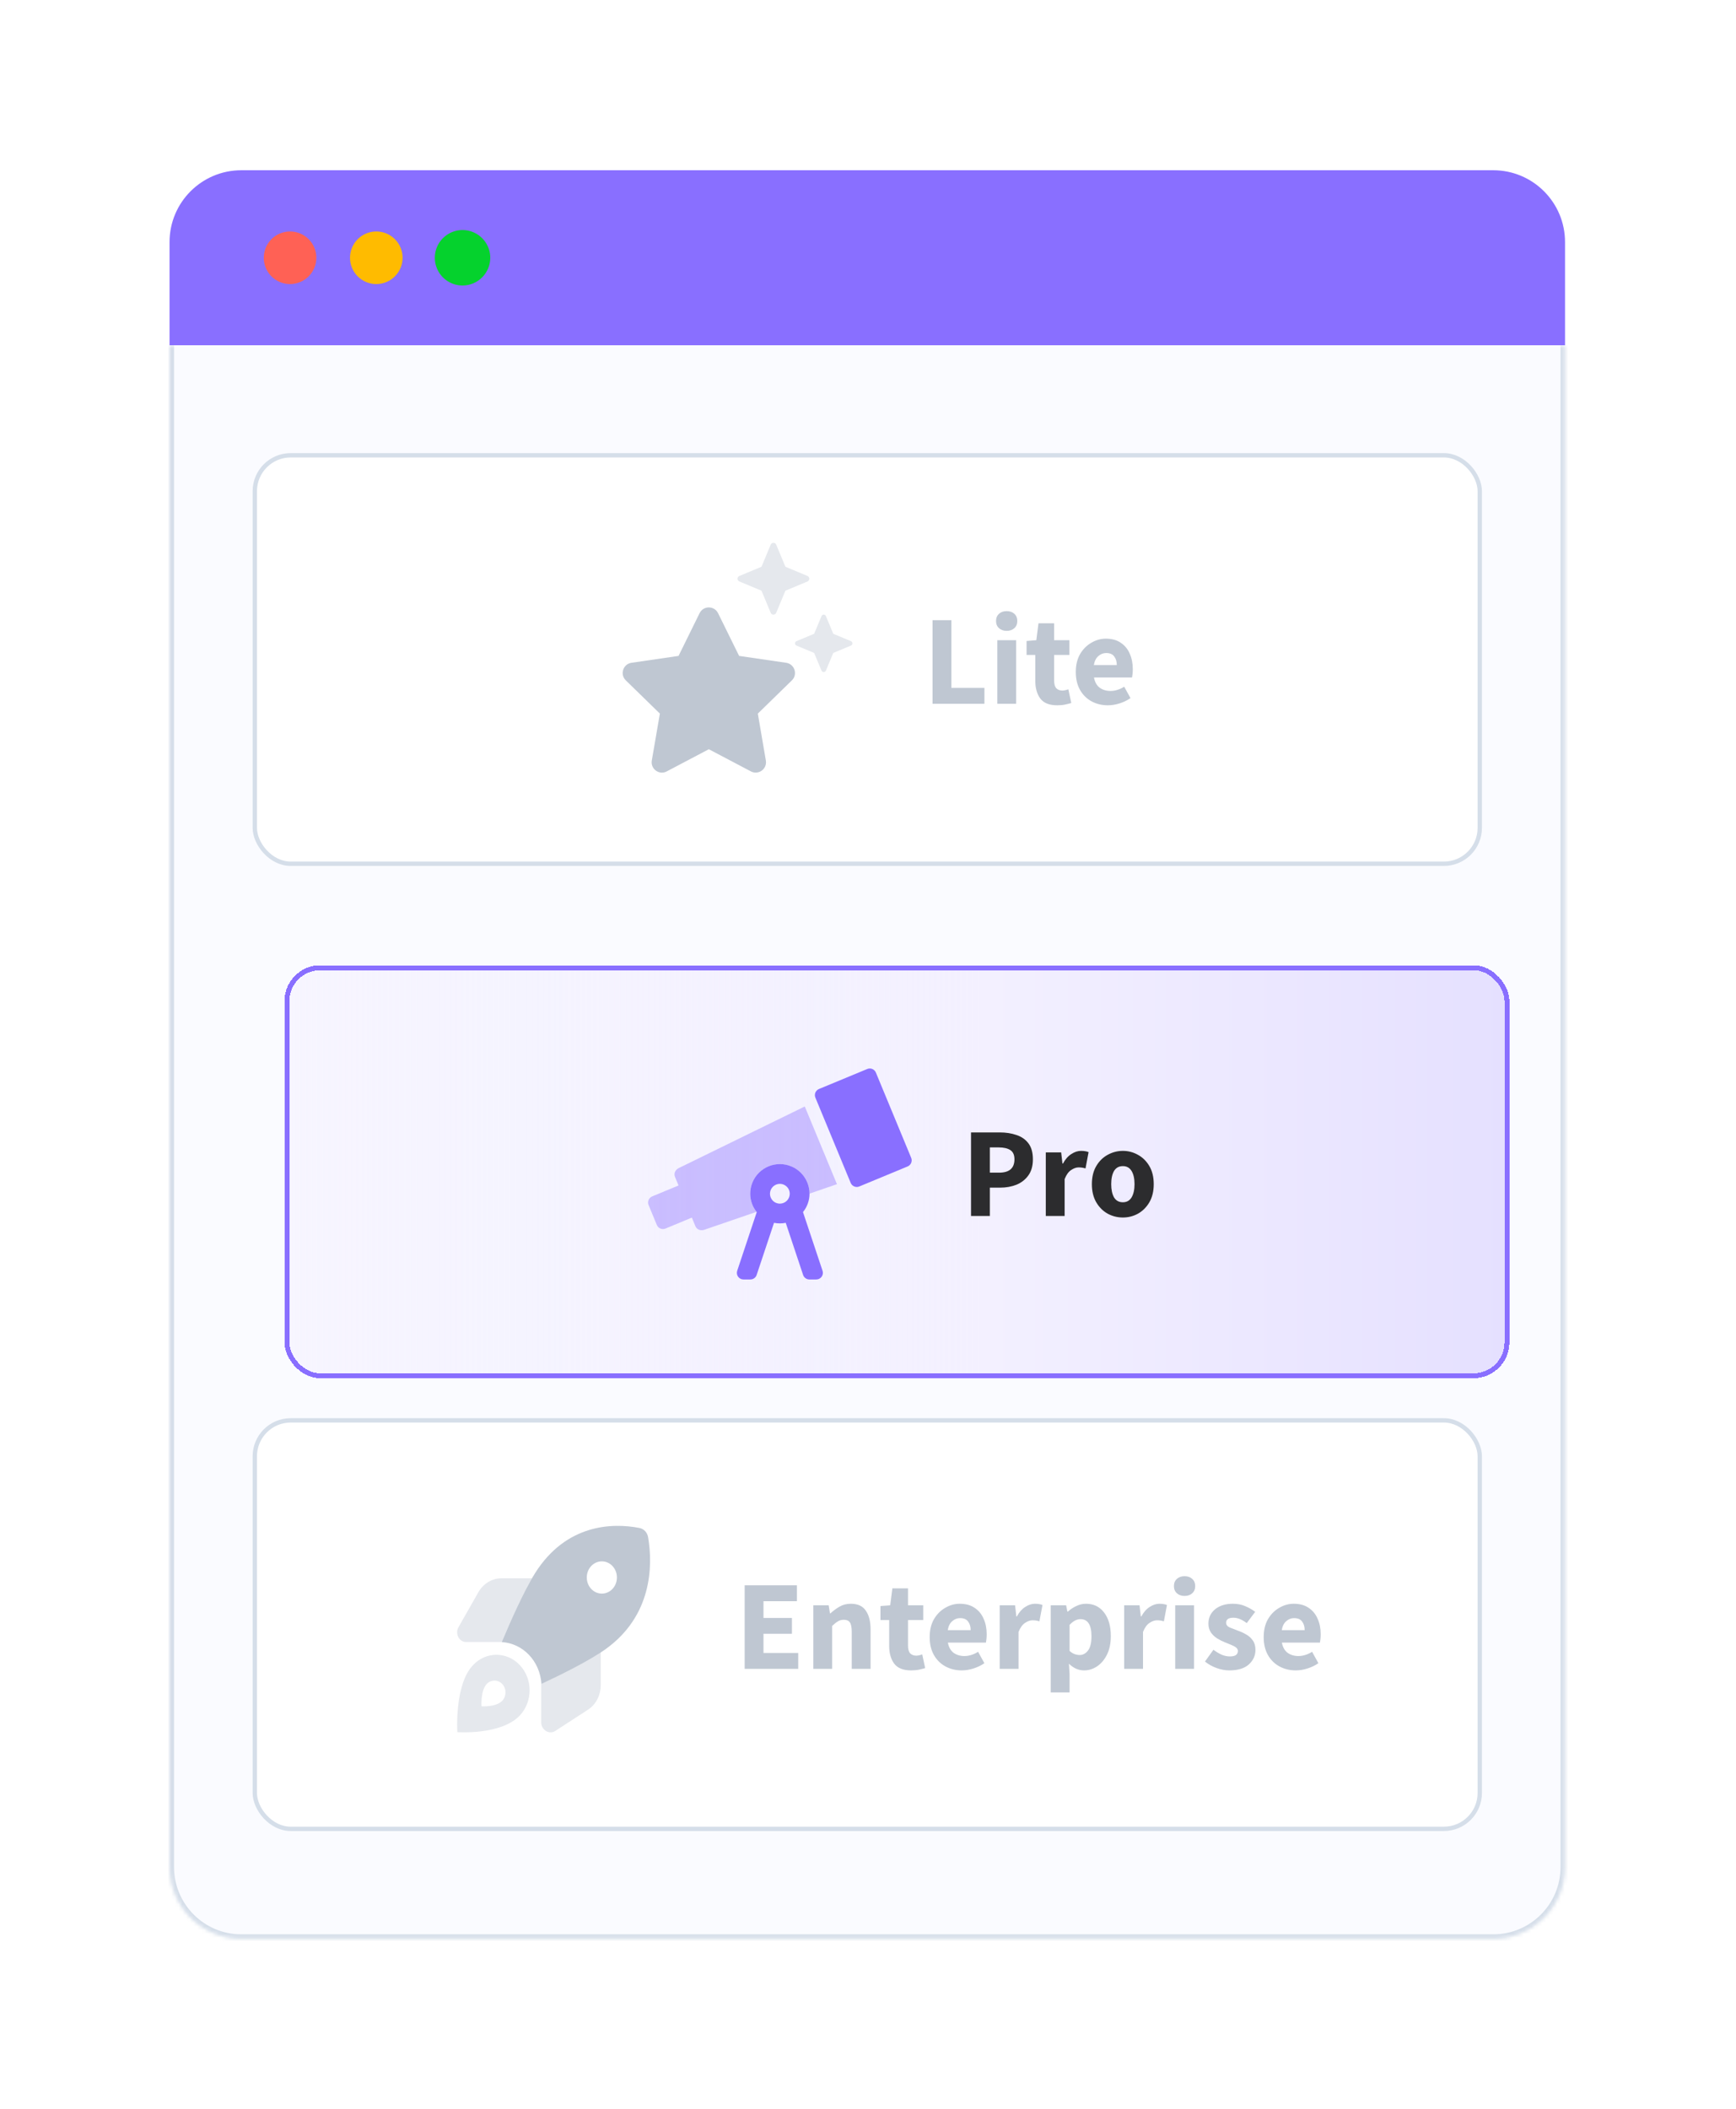 <svg width="471" height="572" viewBox="0 0 471 572" fill="none" xmlns="http://www.w3.org/2000/svg">
    <g filter="url(#filter0_d_3170_80275)">
        <path d="M36 72.65H414.613V44.65C414.613 33.892 405.893 25.172 395.135 25.172H55.478C44.721 25.172 36 33.892 36 44.65V72.65Z" fill="#896FFF"/>
        <path d="M68.698 55.186C72.164 55.186 74.974 52.377 74.974 48.911C74.974 45.444 72.164 42.635 68.698 42.635C65.232 42.635 62.422 45.444 62.422 48.911C62.422 52.377 65.232 55.186 68.698 55.186Z" fill="#FF6155"/>
        <path d="M68.698 56.044C67.287 56.044 65.908 55.626 64.735 54.842C63.562 54.058 62.648 52.944 62.108 51.641C61.569 50.338 61.427 48.904 61.703 47.52C61.978 46.137 62.657 44.866 63.655 43.868C64.652 42.871 65.923 42.191 67.306 41.916C68.69 41.641 70.124 41.782 71.427 42.322C72.731 42.862 73.844 43.776 74.628 44.949C75.412 46.122 75.83 47.501 75.83 48.912C75.828 50.803 75.076 52.615 73.739 53.953C72.402 55.29 70.589 56.042 68.698 56.044ZM68.698 43.484C67.62 43.484 66.566 43.804 65.67 44.403C64.773 45.002 64.075 45.853 63.662 46.849C63.25 47.845 63.142 48.941 63.352 49.998C63.562 51.056 64.082 52.027 64.844 52.789C65.606 53.551 66.577 54.07 67.635 54.281C68.692 54.491 69.788 54.383 70.784 53.971C71.78 53.558 72.631 52.859 73.23 51.963C73.829 51.067 74.148 50.013 74.148 48.935C74.148 47.489 73.574 46.103 72.552 45.081C71.53 44.059 70.143 43.484 68.698 43.484Z" fill="#FF6155"/>
        <path d="M92.096 55.186C95.562 55.186 98.372 52.377 98.372 48.911C98.372 45.444 95.562 42.635 92.096 42.635C88.63 42.635 85.82 45.444 85.82 48.911C85.82 52.377 88.63 55.186 92.096 55.186Z" fill="#FFBB00"/>
        <path d="M92.096 56.044C90.685 56.044 89.306 55.626 88.133 54.842C86.96 54.058 86.046 52.944 85.507 51.641C84.967 50.338 84.826 48.904 85.101 47.52C85.376 46.137 86.055 44.866 87.053 43.868C88.05 42.871 89.321 42.191 90.704 41.916C92.088 41.641 93.522 41.782 94.825 42.322C96.129 42.862 97.243 43.776 98.026 44.949C98.81 46.122 99.228 47.501 99.228 48.912C99.226 50.803 98.474 52.615 97.137 53.953C95.8 55.29 93.987 56.042 92.096 56.044ZM92.096 43.484C91.018 43.484 89.964 43.804 89.068 44.403C88.171 45.002 87.473 45.853 87.06 46.849C86.648 47.845 86.54 48.941 86.75 49.998C86.96 51.056 87.48 52.027 88.242 52.789C89.004 53.551 89.975 54.07 91.033 54.281C92.09 54.491 93.186 54.383 94.182 53.971C95.178 53.558 96.029 52.859 96.628 51.963C97.227 51.067 97.546 50.013 97.546 48.935C97.546 47.489 96.972 46.103 95.95 45.081C94.928 44.059 93.541 43.484 92.096 43.484Z" fill="#FFBB00"/>
        <path d="M115.494 55.186C118.96 55.186 121.77 52.377 121.77 48.911C121.77 45.444 118.96 42.635 115.494 42.635C112.028 42.635 109.218 45.444 109.218 48.911C109.218 52.377 112.028 55.186 115.494 55.186Z" fill="#05D22D"/>
        <path d="M115.494 55.186C118.96 55.186 121.77 52.377 121.77 48.911C121.77 45.444 118.96 42.635 115.494 42.635C112.028 42.635 109.218 45.444 109.218 48.911C109.218 52.377 112.028 55.186 115.494 55.186Z" stroke="#05D22D" stroke-width="0.779" stroke-miterlimit="10"/>
        <path d="M115.494 56.044C114.083 56.044 112.704 55.626 111.531 54.842C110.358 54.058 109.444 52.944 108.904 51.641C108.365 50.338 108.223 48.904 108.499 47.52C108.774 46.137 109.453 44.866 110.451 43.868C111.448 42.871 112.719 42.191 114.102 41.916C115.486 41.641 116.92 41.782 118.223 42.322C119.527 42.862 120.64 43.776 121.424 44.949C122.208 46.122 122.626 47.501 122.626 48.912C122.624 50.803 121.872 52.615 120.535 53.953C119.198 55.29 117.385 56.042 115.494 56.044ZM115.494 43.484C114.416 43.484 113.362 43.804 112.466 44.403C111.569 45.002 110.871 45.853 110.458 46.849C110.046 47.845 109.938 48.941 110.148 49.998C110.358 51.056 110.878 52.027 111.64 52.789C112.402 53.551 113.373 54.07 114.431 54.281C115.488 54.491 116.584 54.383 117.58 53.971C118.576 53.558 119.427 52.859 120.026 51.963C120.625 51.067 120.944 50.013 120.944 48.935C120.944 47.489 120.37 46.103 119.348 45.081C118.326 44.059 116.939 43.484 115.494 43.484Z" fill="#05D22D" stroke="#05D22D" stroke-width="0.779" stroke-miterlimit="10"/>
        <mask id="path-9-inside-1_3170_80275" fill="white">
            <path d="M36 72.65H414.613V485.351C414.613 496.109 405.893 504.83 395.135 504.83H55.478C44.721 504.83 36 496.109 36 485.351V72.65Z"/>
        </mask>
        <path d="M36 72.65H414.613V485.351C414.613 496.109 405.893 504.83 395.135 504.83H55.478C44.721 504.83 36 496.109 36 485.351V72.65Z" fill="#FAFBFF"/>
        <rect x="59.131" y="102.477" width="332.352" height="110.784" rx="9.739" fill="white"/>
        <mask id="mask0_3170_80275" style="mask-type:alpha" maskUnits="userSpaceOnUse" x="151" y="118" width="79" height="79">
            <rect x="151.636" y="118.912" width="77.914" height="77.914" fill="#D9D9D9"/>
        </mask>
        <g mask="url(#mask0_3170_80275)">
            <path opacity="0.4" d="M209.586 135.956C209.578 135.807 209.533 135.663 209.455 135.536C209.376 135.409 209.267 135.304 209.137 135.23L203.094 132.71L200.574 126.667C200.506 126.532 200.403 126.418 200.275 126.338C200.146 126.259 199.999 126.217 199.848 126.217C199.697 126.217 199.549 126.259 199.421 126.338C199.292 126.418 199.189 126.532 199.122 126.667L196.601 132.71L190.557 135.23C190.422 135.298 190.309 135.401 190.23 135.53C190.15 135.658 190.108 135.806 190.108 135.956C190.108 136.107 190.15 136.255 190.23 136.383C190.309 136.511 190.422 136.615 190.557 136.682L196.601 139.202L199.122 145.246C199.189 145.381 199.292 145.495 199.421 145.574C199.549 145.654 199.697 145.696 199.848 145.696C199.999 145.696 200.146 145.654 200.275 145.574C200.403 145.495 200.506 145.381 200.574 145.246L203.094 139.202L209.137 136.682C209.267 136.608 209.376 136.503 209.454 136.377C209.533 136.25 209.578 136.105 209.586 135.956ZM220.915 152.906L216.08 150.89L214.064 146.056C214.011 145.948 213.928 145.857 213.825 145.793C213.723 145.73 213.604 145.696 213.484 145.696C213.363 145.696 213.245 145.73 213.142 145.793C213.039 145.857 212.957 145.948 212.903 146.056L210.887 150.89L206.052 152.906C205.944 152.96 205.854 153.043 205.79 153.145C205.727 153.248 205.693 153.366 205.693 153.487C205.693 153.607 205.727 153.725 205.79 153.828C205.854 153.93 205.944 154.013 206.052 154.067L210.887 156.083L212.903 160.917C212.957 161.025 213.039 161.117 213.142 161.18C213.244 161.244 213.363 161.278 213.484 161.278C213.604 161.278 213.723 161.244 213.825 161.18C213.928 161.117 214.011 161.025 214.064 160.917L216.08 156.083L220.915 154.067C221.023 154.013 221.113 153.93 221.177 153.828C221.24 153.725 221.274 153.607 221.274 153.487C221.274 153.366 221.24 153.248 221.177 153.145C221.113 153.043 221.023 152.96 220.915 152.906H220.915Z" fill="#BFC7D2"/>
            <path d="M203.29 158.753L190.532 156.891L184.822 145.302C183.8 143.232 180.842 143.207 179.807 145.302L174.097 156.891L161.338 158.753C159.05 159.082 158.124 161.907 159.792 163.525L169.033 172.533L166.842 185.266C166.452 187.567 168.873 189.296 170.895 188.212L182.314 182.2L193.733 188.212C194.195 188.455 194.715 188.563 195.235 188.525C195.755 188.488 196.254 188.305 196.676 187.999C197.098 187.692 197.425 187.274 197.622 186.791C197.818 186.308 197.875 185.78 197.787 185.266L195.609 172.533L204.848 163.525C206.505 161.907 205.579 159.082 203.29 158.753Z" fill="#BFC7D2"/>
        </g>
        <path d="M243.015 169.869V147.209H248.124V165.56H257.091V169.869H243.015ZM260.587 169.869V152.631H265.696V169.869H260.587ZM263.124 150.094C262.266 150.094 261.571 149.85 261.038 149.364C260.506 148.877 260.239 148.229 260.239 147.418C260.239 146.607 260.506 145.958 261.038 145.471C261.571 144.985 262.266 144.742 263.124 144.742C263.981 144.742 264.676 144.985 265.209 145.471C265.742 145.958 266.008 146.607 266.008 147.418C266.008 148.229 265.742 148.877 265.209 149.364C264.676 149.85 263.981 150.094 263.124 150.094ZM276.83 170.286C274.698 170.286 273.169 169.672 272.242 168.444C271.339 167.216 270.887 165.606 270.887 163.613V156.628H268.523V152.839L271.165 152.631L271.756 148.043H275.996V152.631H280.132V156.628H275.996V163.544C275.996 164.517 276.193 165.224 276.587 165.664C277.004 166.081 277.548 166.289 278.22 166.289C278.498 166.289 278.776 166.255 279.054 166.185C279.355 166.116 279.622 166.035 279.854 165.942L280.653 169.661C280.213 169.8 279.668 169.939 279.019 170.078C278.394 170.217 277.664 170.286 276.83 170.286ZM290.601 170.286C288.956 170.286 287.473 169.927 286.152 169.209C284.832 168.491 283.789 167.459 283.024 166.116C282.26 164.772 281.877 163.15 281.877 161.25C281.877 159.373 282.26 157.763 283.024 156.419C283.812 155.075 284.832 154.044 286.083 153.326C287.334 152.584 288.643 152.214 290.01 152.214C291.655 152.214 293.01 152.584 294.076 153.326C295.165 154.044 295.976 155.029 296.509 156.28C297.065 157.508 297.343 158.91 297.343 160.485C297.343 160.926 297.32 161.366 297.274 161.806C297.227 162.223 297.181 162.536 297.135 162.744H286.813C287.044 163.996 287.566 164.922 288.377 165.525C289.187 166.104 290.161 166.394 291.296 166.394C292.524 166.394 293.764 166.011 295.015 165.247L296.718 168.34C295.837 168.942 294.852 169.417 293.764 169.765C292.675 170.112 291.62 170.286 290.601 170.286ZM286.778 159.373H292.999C292.999 158.423 292.767 157.647 292.304 157.045C291.864 156.419 291.134 156.106 290.114 156.106C289.327 156.106 288.62 156.384 287.994 156.94C287.369 157.473 286.963 158.284 286.778 159.373Z" fill="#BFC7D2"/>
        <rect x="59.131" y="102.477" width="332.352" height="110.784" rx="9.739" stroke="#D5DEE9" stroke-width="1.178" stroke-miterlimit="10"/>
        <g filter="url(#filter1_d_3170_80275)">
            <rect x="59.131" y="232.74" width="332.352" height="112.001" rx="9.739" fill="url(#paint0_linear_3170_80275)" shape-rendering="crispEdges"/>
            <mask id="mask1_3170_80275" style="mask-type:alpha" maskUnits="userSpaceOnUse" x="154" y="249" width="79" height="79">
                <rect x="154.136" y="249.783" width="77.914" height="77.914" fill="#379EFF"/>
            </mask>
            <g mask="url(#mask1_3170_80275)">
                <path opacity="0.4" d="M187.22 299.613L173.021 304.49C172.042 304.826 171.003 304.413 170.644 303.544L169.667 301.185L162.502 304.153C162.285 304.243 162.053 304.289 161.818 304.289C161.583 304.289 161.351 304.243 161.134 304.153C160.917 304.063 160.72 303.931 160.554 303.765C160.388 303.599 160.256 303.402 160.166 303.185L157.924 297.774C157.743 297.335 157.743 296.843 157.925 296.405C158.107 295.967 158.455 295.619 158.893 295.437L166.056 292.47L165.079 290.111C164.72 289.242 165.162 288.215 166.091 287.761L200.302 271.041L209.033 292.12L201.59 294.677C201.58 292.547 200.725 290.508 199.213 289.007C197.701 287.506 195.656 286.666 193.525 286.672C191.395 286.677 189.354 287.527 187.85 289.036C186.346 290.544 185.501 292.588 185.502 294.718C185.511 296.496 186.116 298.22 187.22 299.613Z" fill="#896FFF"/>
                <path d="M229.172 284.972L219.593 261.844C219.503 261.627 219.371 261.43 219.205 261.264C219.039 261.098 218.842 260.966 218.625 260.876C218.408 260.787 218.176 260.74 217.941 260.74C217.706 260.74 217.474 260.786 217.257 260.876L204.146 266.307C203.929 266.397 203.732 266.529 203.566 266.695C203.4 266.861 203.268 267.058 203.178 267.275C203.089 267.492 203.042 267.724 203.042 267.959C203.043 268.194 203.089 268.427 203.179 268.643L212.757 291.771C212.939 292.209 213.287 292.557 213.725 292.739C214.163 292.92 214.656 292.92 215.094 292.739L228.204 287.308C228.421 287.218 228.618 287.086 228.784 286.92C228.95 286.754 229.082 286.557 229.172 286.34C229.262 286.123 229.308 285.891 229.308 285.656C229.308 285.421 229.262 285.189 229.172 284.972ZM199.82 299.687C200.959 298.279 201.584 296.525 201.591 294.713C201.591 292.579 200.744 290.533 199.235 289.024C197.726 287.515 195.679 286.667 193.545 286.667C191.411 286.667 189.364 287.515 187.855 289.024C186.346 290.533 185.499 292.579 185.499 294.713C185.507 296.526 186.132 298.281 187.272 299.69L181.968 315.605C181.878 315.874 181.854 316.16 181.897 316.44C181.939 316.72 182.048 316.986 182.214 317.216C182.379 317.446 182.597 317.633 182.85 317.762C183.102 317.891 183.381 317.958 183.664 317.958H185.549C185.924 317.958 186.29 317.84 186.594 317.621C186.898 317.401 187.126 317.092 187.245 316.736L191.957 302.599C193.006 302.813 194.087 302.813 195.136 302.599L199.849 316.736C199.967 317.092 200.195 317.401 200.5 317.621C200.804 317.84 201.17 317.958 201.545 317.958H203.429C203.713 317.958 203.992 317.891 204.244 317.762C204.496 317.633 204.714 317.446 204.88 317.216C205.046 316.986 205.154 316.72 205.197 316.44C205.24 316.16 205.215 315.874 205.126 315.605L199.82 299.687ZM193.545 297.395C193.015 297.395 192.496 297.238 192.055 296.943C191.614 296.649 191.27 296.23 191.067 295.74C190.864 295.25 190.811 294.71 190.915 294.19C191.018 293.67 191.273 293.192 191.649 292.817C192.024 292.442 192.502 292.186 193.022 292.083C193.542 291.979 194.081 292.032 194.572 292.235C195.062 292.438 195.48 292.782 195.775 293.223C196.07 293.664 196.227 294.183 196.227 294.713C196.226 295.424 195.943 296.106 195.44 296.609C194.938 297.111 194.256 297.394 193.545 297.395Z" fill="#896FFF"/>
            </g>
            <path d="M245.408 300.74V278.08H253.193C254.862 278.08 256.368 278.312 257.711 278.775C259.078 279.216 260.167 279.969 260.978 281.034C261.789 282.1 262.195 283.548 262.195 285.379C262.195 287.14 261.789 288.588 260.978 289.723C260.167 290.858 259.09 291.704 257.746 292.26C256.402 292.793 254.931 293.059 253.332 293.059H250.517V300.74H245.408ZM250.517 288.993H253.02C255.8 288.993 257.19 287.788 257.19 285.379C257.19 284.197 256.819 283.363 256.078 282.876C255.336 282.39 254.271 282.146 252.88 282.146H250.517V288.993ZM265.695 300.74V283.502H269.865L270.213 286.526H270.352C270.977 285.367 271.73 284.51 272.611 283.954C273.491 283.374 274.372 283.085 275.252 283.085C275.739 283.085 276.144 283.12 276.469 283.189C276.793 283.235 277.071 283.317 277.303 283.432L276.469 287.846C276.167 287.754 275.866 287.684 275.565 287.638C275.287 287.591 274.963 287.568 274.592 287.568C273.943 287.568 273.26 287.811 272.541 288.298C271.846 288.761 271.267 289.572 270.804 290.731V300.74H265.695ZM286.606 301.157C285.146 301.157 283.767 300.81 282.47 300.115C281.195 299.396 280.164 298.365 279.377 297.021C278.589 295.654 278.195 294.021 278.195 292.121C278.195 290.198 278.589 288.565 279.377 287.221C280.164 285.877 281.195 284.857 282.47 284.162C283.767 283.444 285.146 283.085 286.606 283.085C288.065 283.085 289.432 283.444 290.707 284.162C291.981 284.857 293.012 285.877 293.8 287.221C294.588 288.565 294.981 290.198 294.981 292.121C294.981 294.021 294.588 295.654 293.8 297.021C293.012 298.365 291.981 299.396 290.707 300.115C289.432 300.81 288.065 301.157 286.606 301.157ZM286.606 297.021C287.648 297.021 288.436 296.581 288.969 295.701C289.502 294.797 289.768 293.604 289.768 292.121C289.768 290.615 289.502 289.422 288.969 288.541C288.436 287.661 287.648 287.221 286.606 287.221C285.54 287.221 284.74 287.661 284.207 288.541C283.698 289.422 283.443 290.615 283.443 292.121C283.443 293.604 283.698 294.797 284.207 295.701C284.74 296.581 285.54 297.021 286.606 297.021Z" fill="#2C2C2E"/>
            <rect x="59.801" y="233.411" width="331.011" height="110.661" rx="9.069" stroke="#896FFF" stroke-width="1.341" shape-rendering="crispEdges"/>
        </g>
        <rect x="59.131" y="364.219" width="332.352" height="110.784" rx="9.739" fill="white"/>
        <g clip-path="url(#clip0_3170_80275)">
            <path d="M136.9 435.693C136.491 429.48 131.88 424.69 126.134 424.35C128.322 419.111 132.105 410.503 135.213 405.592C143.586 392.383 156.06 391.938 163.503 393.405C164.7 393.639 165.62 394.625 165.835 395.897C167.205 403.864 166.796 417.208 154.445 426.166C149.874 429.469 141.859 433.396 136.9 435.693ZM153.289 402.453C151.03 402.453 149.2 404.411 149.2 406.828C149.2 409.246 151.03 411.203 153.289 411.203C155.549 411.203 157.379 409.246 157.379 406.828C157.379 404.411 155.549 402.453 153.289 402.453Z" fill="#BFC7D2"/>
            <path opacity="0.4" d="M116.39 424.328C115.595 424.328 114.778 423.814 114.343 422.994C113.909 422.163 113.924 421.058 114.385 420.336L119.78 410.842C121.114 408.491 123.5 407.047 126.072 407.047H134.333C131.42 412.067 128.127 419.57 126.144 424.328H116.39ZM152.993 435.944C152.993 438.7 151.735 441.249 149.537 442.682L140.662 448.446C139.895 448.938 138.955 448.96 138.178 448.49C137.411 448.03 136.838 447.155 136.838 446.204V435.682C141.419 433.603 148.423 430.18 152.993 427.107V435.944ZM131.051 444.235C125.99 449.649 114.077 448.774 114.077 448.774C114.077 448.774 113.26 435.933 118.32 430.617C121.836 426.855 127.534 426.855 131.051 430.617C134.569 434.38 134.569 440.472 131.051 444.235ZM126.277 435.725C125.101 434.478 123.21 434.478 122.042 435.725C120.359 437.53 120.631 441.763 120.631 441.763C120.631 441.763 124.59 442.058 126.277 440.254C127.442 439.007 127.442 436.983 126.277 435.725Z" fill="#BFC7D2"/>
        </g>
        <path d="M192.037 431.611V408.951H206.217V413.261H197.146V417.814H204.862V422.089H197.146V427.302H206.565V431.611H192.037ZM210.661 431.611V414.373H214.831L215.179 416.563H215.318C216.059 415.867 216.87 415.265 217.751 414.755C218.654 414.222 219.685 413.956 220.844 413.956C222.721 413.956 224.076 414.582 224.91 415.833C225.767 417.061 226.196 418.752 226.196 420.907V431.611H221.087V421.567C221.087 420.316 220.913 419.459 220.566 418.995C220.241 418.532 219.709 418.3 218.967 418.3C218.318 418.3 217.762 418.451 217.299 418.752C216.836 419.03 216.326 419.436 215.77 419.969V431.611H210.661ZM237.188 432.028C235.056 432.028 233.527 431.414 232.6 430.186C231.697 428.958 231.245 427.348 231.245 425.355V418.37H228.881V414.582L231.523 414.373L232.114 409.785H236.354V414.373H240.49V418.37H236.354V425.286C236.354 426.259 236.551 426.966 236.945 427.406C237.362 427.823 237.906 428.032 238.578 428.032C238.856 428.032 239.134 427.997 239.412 427.927C239.713 427.858 239.98 427.777 240.211 427.684L241.011 431.403C240.571 431.542 240.026 431.681 239.377 431.82C238.752 431.959 238.022 432.028 237.188 432.028ZM250.959 432.028C249.314 432.028 247.831 431.669 246.51 430.951C245.19 430.233 244.147 429.202 243.382 427.858C242.618 426.514 242.235 424.892 242.235 422.992C242.235 421.115 242.618 419.505 243.382 418.161C244.17 416.817 245.19 415.786 246.441 415.068C247.692 414.327 249.001 413.956 250.368 413.956C252.013 413.956 253.368 414.327 254.434 415.068C255.523 415.786 256.334 416.771 256.867 418.022C257.423 419.25 257.701 420.652 257.701 422.228C257.701 422.668 257.678 423.108 257.632 423.548C257.585 423.965 257.539 424.278 257.493 424.487H247.171C247.402 425.738 247.924 426.665 248.735 427.267C249.545 427.846 250.519 428.136 251.654 428.136C252.882 428.136 254.121 427.754 255.373 426.989L257.076 430.082C256.195 430.685 255.21 431.16 254.121 431.507C253.032 431.855 251.978 432.028 250.959 432.028ZM247.136 421.115H253.357C253.357 420.165 253.125 419.389 252.662 418.787C252.222 418.161 251.492 417.848 250.472 417.848C249.684 417.848 248.978 418.127 248.352 418.683C247.727 419.215 247.321 420.026 247.136 421.115ZM261.232 431.611V414.373H265.402L265.75 417.397H265.889C266.514 416.238 267.267 415.381 268.148 414.825C269.028 414.246 269.909 413.956 270.789 413.956C271.276 413.956 271.681 413.991 272.005 414.06C272.33 414.107 272.608 414.188 272.84 414.304L272.005 418.717C271.704 418.625 271.403 418.555 271.102 418.509C270.824 418.462 270.499 418.439 270.129 418.439C269.48 418.439 268.796 418.683 268.078 419.169C267.383 419.633 266.804 420.443 266.34 421.602V431.611H261.232ZM275.079 438.006V414.373H279.25L279.597 416.076H279.736C280.408 415.474 281.161 414.975 281.995 414.582C282.853 414.164 283.733 413.956 284.637 413.956C286.722 413.956 288.367 414.755 289.572 416.354C290.777 417.93 291.379 420.05 291.379 422.714C291.379 424.684 291.031 426.363 290.336 427.754C289.641 429.144 288.738 430.21 287.626 430.951C286.537 431.669 285.366 432.028 284.115 432.028C283.374 432.028 282.656 431.878 281.96 431.577C281.265 431.252 280.617 430.8 280.014 430.221L280.188 432.967V438.006H275.079ZM282.934 427.858C283.814 427.858 284.567 427.452 285.193 426.641C285.818 425.83 286.131 424.545 286.131 422.784C286.131 419.679 285.135 418.127 283.142 418.127C282.146 418.127 281.161 418.648 280.188 419.69V426.746C280.651 427.163 281.115 427.452 281.578 427.615C282.042 427.777 282.493 427.858 282.934 427.858ZM295.002 431.611V414.373H299.172L299.52 417.397H299.659C300.285 416.238 301.038 415.381 301.918 414.825C302.799 414.246 303.679 413.956 304.559 413.956C305.046 413.956 305.451 413.991 305.776 414.06C306.1 414.107 306.378 414.188 306.61 414.304L305.776 418.717C305.475 418.625 305.173 418.555 304.872 418.509C304.594 418.462 304.27 418.439 303.899 418.439C303.25 418.439 302.567 418.683 301.849 419.169C301.153 419.633 300.574 420.443 300.111 421.602V431.611H295.002ZM308.849 431.611V414.373H313.958V431.611H308.849ZM311.387 411.836C310.529 411.836 309.834 411.593 309.301 411.106C308.768 410.62 308.502 409.971 308.502 409.16C308.502 408.349 308.768 407.7 309.301 407.214C309.834 406.727 310.529 406.484 311.387 406.484C312.244 406.484 312.939 406.727 313.472 407.214C314.005 407.7 314.271 408.349 314.271 409.16C314.271 409.971 314.005 410.62 313.472 411.106C312.939 411.593 312.244 411.836 311.387 411.836ZM323.529 432.028C322.393 432.028 321.223 431.808 320.018 431.368C318.837 430.928 317.806 430.349 316.925 429.63L319.219 426.433C320.007 427.012 320.76 427.464 321.478 427.788C322.22 428.09 322.949 428.24 323.668 428.24C324.432 428.24 324.988 428.113 325.336 427.858C325.683 427.58 325.857 427.221 325.857 426.78C325.857 426.387 325.683 426.062 325.336 425.807C325.012 425.552 324.583 425.321 324.05 425.112C323.517 424.881 322.949 424.649 322.347 424.417C321.652 424.139 320.957 423.792 320.262 423.374C319.59 422.957 319.022 422.425 318.559 421.776C318.095 421.104 317.864 420.293 317.864 419.343C317.864 417.744 318.466 416.447 319.671 415.45C320.899 414.454 322.498 413.956 324.467 413.956C325.788 413.956 326.946 414.188 327.943 414.651C328.962 415.091 329.831 415.589 330.549 416.146L328.255 419.204C327.653 418.741 327.051 418.381 326.448 418.127C325.846 417.872 325.243 417.744 324.641 417.744C323.32 417.744 322.66 418.196 322.66 419.1C322.66 419.656 322.984 420.084 323.633 420.386C324.305 420.664 325.081 420.965 325.962 421.289C326.703 421.544 327.421 421.88 328.116 422.297C328.835 422.691 329.425 423.224 329.889 423.896C330.375 424.545 330.619 425.402 330.619 426.468C330.619 428.02 330.016 429.341 328.811 430.43C327.607 431.495 325.846 432.028 323.529 432.028ZM341.579 432.028C339.934 432.028 338.451 431.669 337.13 430.951C335.81 430.233 334.767 429.202 334.002 427.858C333.238 426.514 332.855 424.892 332.855 422.992C332.855 421.115 333.238 419.505 334.002 418.161C334.79 416.817 335.81 415.786 337.061 415.068C338.312 414.327 339.621 413.956 340.988 413.956C342.633 413.956 343.989 414.327 345.054 415.068C346.143 415.786 346.954 416.771 347.487 418.022C348.043 419.25 348.321 420.652 348.321 422.228C348.321 422.668 348.298 423.108 348.252 423.548C348.205 423.965 348.159 424.278 348.113 424.487H337.791C338.022 425.738 338.544 426.665 339.355 427.267C340.166 427.846 341.139 428.136 342.274 428.136C343.502 428.136 344.742 427.754 345.993 426.989L347.696 430.082C346.815 430.685 345.831 431.16 344.742 431.507C343.653 431.855 342.598 432.028 341.579 432.028ZM337.756 421.115H343.977C343.977 420.165 343.745 419.389 343.282 418.787C342.842 418.161 342.112 417.848 341.092 417.848C340.305 417.848 339.598 418.127 338.972 418.683C338.347 419.215 337.941 420.026 337.756 421.115Z" fill="#BFC7D2"/>
        <rect x="59.131" y="364.219" width="332.352" height="110.784" rx="9.739" stroke="#D5DEE9" stroke-width="1.178" stroke-miterlimit="10"/>
        <path d="M36 72.65H414.613H36ZM415.831 485.351C415.831 496.781 406.565 506.047 395.135 506.047H55.478C44.048 506.047 34.783 496.781 34.783 485.351H37.217C37.217 495.437 45.393 503.612 55.478 503.612H395.135C405.22 503.612 413.396 495.437 413.396 485.351H415.831ZM55.478 506.047C44.048 506.047 34.783 496.781 34.783 485.351V72.65H37.217V485.351C37.217 495.437 45.393 503.612 55.478 503.612V506.047ZM415.831 72.65V485.351C415.831 496.781 406.565 506.047 395.135 506.047V503.612C405.22 503.612 413.396 495.437 413.396 485.351V72.65H415.831Z" fill="#D5DEE9" mask="url(#path-9-inside-1_3170_80275)"/>
    </g>
    <defs>
        <filter id="filter0_d_3170_80275" x="0" y="0.172" width="470.613" height="571.658" filterUnits="userSpaceOnUse" color-interpolation-filters="sRGB">
            <feFlood flood-opacity="0" result="BackgroundImageFix"/>
            <feColorMatrix in="SourceAlpha" type="matrix" values="0 0 0 0 0 0 0 0 0 0 0 0 0 0 0 0 0 0 127 0" result="hardAlpha"/>
            <feOffset dx="10" dy="21"/>
            <feGaussianBlur stdDeviation="23"/>
            <feComposite in2="hardAlpha" operator="out"/>
            <feColorMatrix type="matrix" values="0 0 0 0 0.192 0 0 0 0 0.204 0 0 0 0 0.463 0 0 0 0.1 0"/>
            <feBlend mode="normal" in2="BackgroundImageFix" result="effect1_dropShadow_3170_80275"/>
            <feBlend mode="normal" in="SourceGraphic" in2="effect1_dropShadow_3170_80275" result="shape"/>
        </filter>
        <filter id="filter1_d_3170_80275" x="41.701" y="215.311" width="383.299" height="162.949" filterUnits="userSpaceOnUse" color-interpolation-filters="sRGB">
            <feFlood flood-opacity="0" result="BackgroundImageFix"/>
            <feColorMatrix in="SourceAlpha" type="matrix" values="0 0 0 0 0 0 0 0 0 0 0 0 0 0 0 0 0 0 127 0" result="hardAlpha"/>
            <feOffset dx="8.044" dy="8.044"/>
            <feGaussianBlur stdDeviation="12.737"/>
            <feComposite in2="hardAlpha" operator="out"/>
            <feColorMatrix type="matrix" values="0 0 0 0 0.192 0 0 0 0 0.204 0 0 0 0 0.463 0 0 0 0.08 0"/>
            <feBlend mode="normal" in2="BackgroundImageFix" result="effect1_dropShadow_3170_80275"/>
            <feBlend mode="normal" in="SourceGraphic" in2="effect1_dropShadow_3170_80275" result="shape"/>
        </filter>
        <linearGradient id="paint0_linear_3170_80275" x1="59.131" y1="288.744" x2="391.483" y2="288.744" gradientUnits="userSpaceOnUse">
            <stop offset="0" stop-color="#F3F0FF" stop-opacity="0.5"/>
            <stop offset="0.573" stop-color="#F3F0FF"/>
            <stop offset="1" stop-color="#E5E0FF"/>
        </linearGradient>
        <clipPath id="clip0_3170_80275">
            <rect width="52.349" height="56.001" fill="white" transform="translate(114.028 392.828)"/>
        </clipPath>
    </defs>
</svg>
